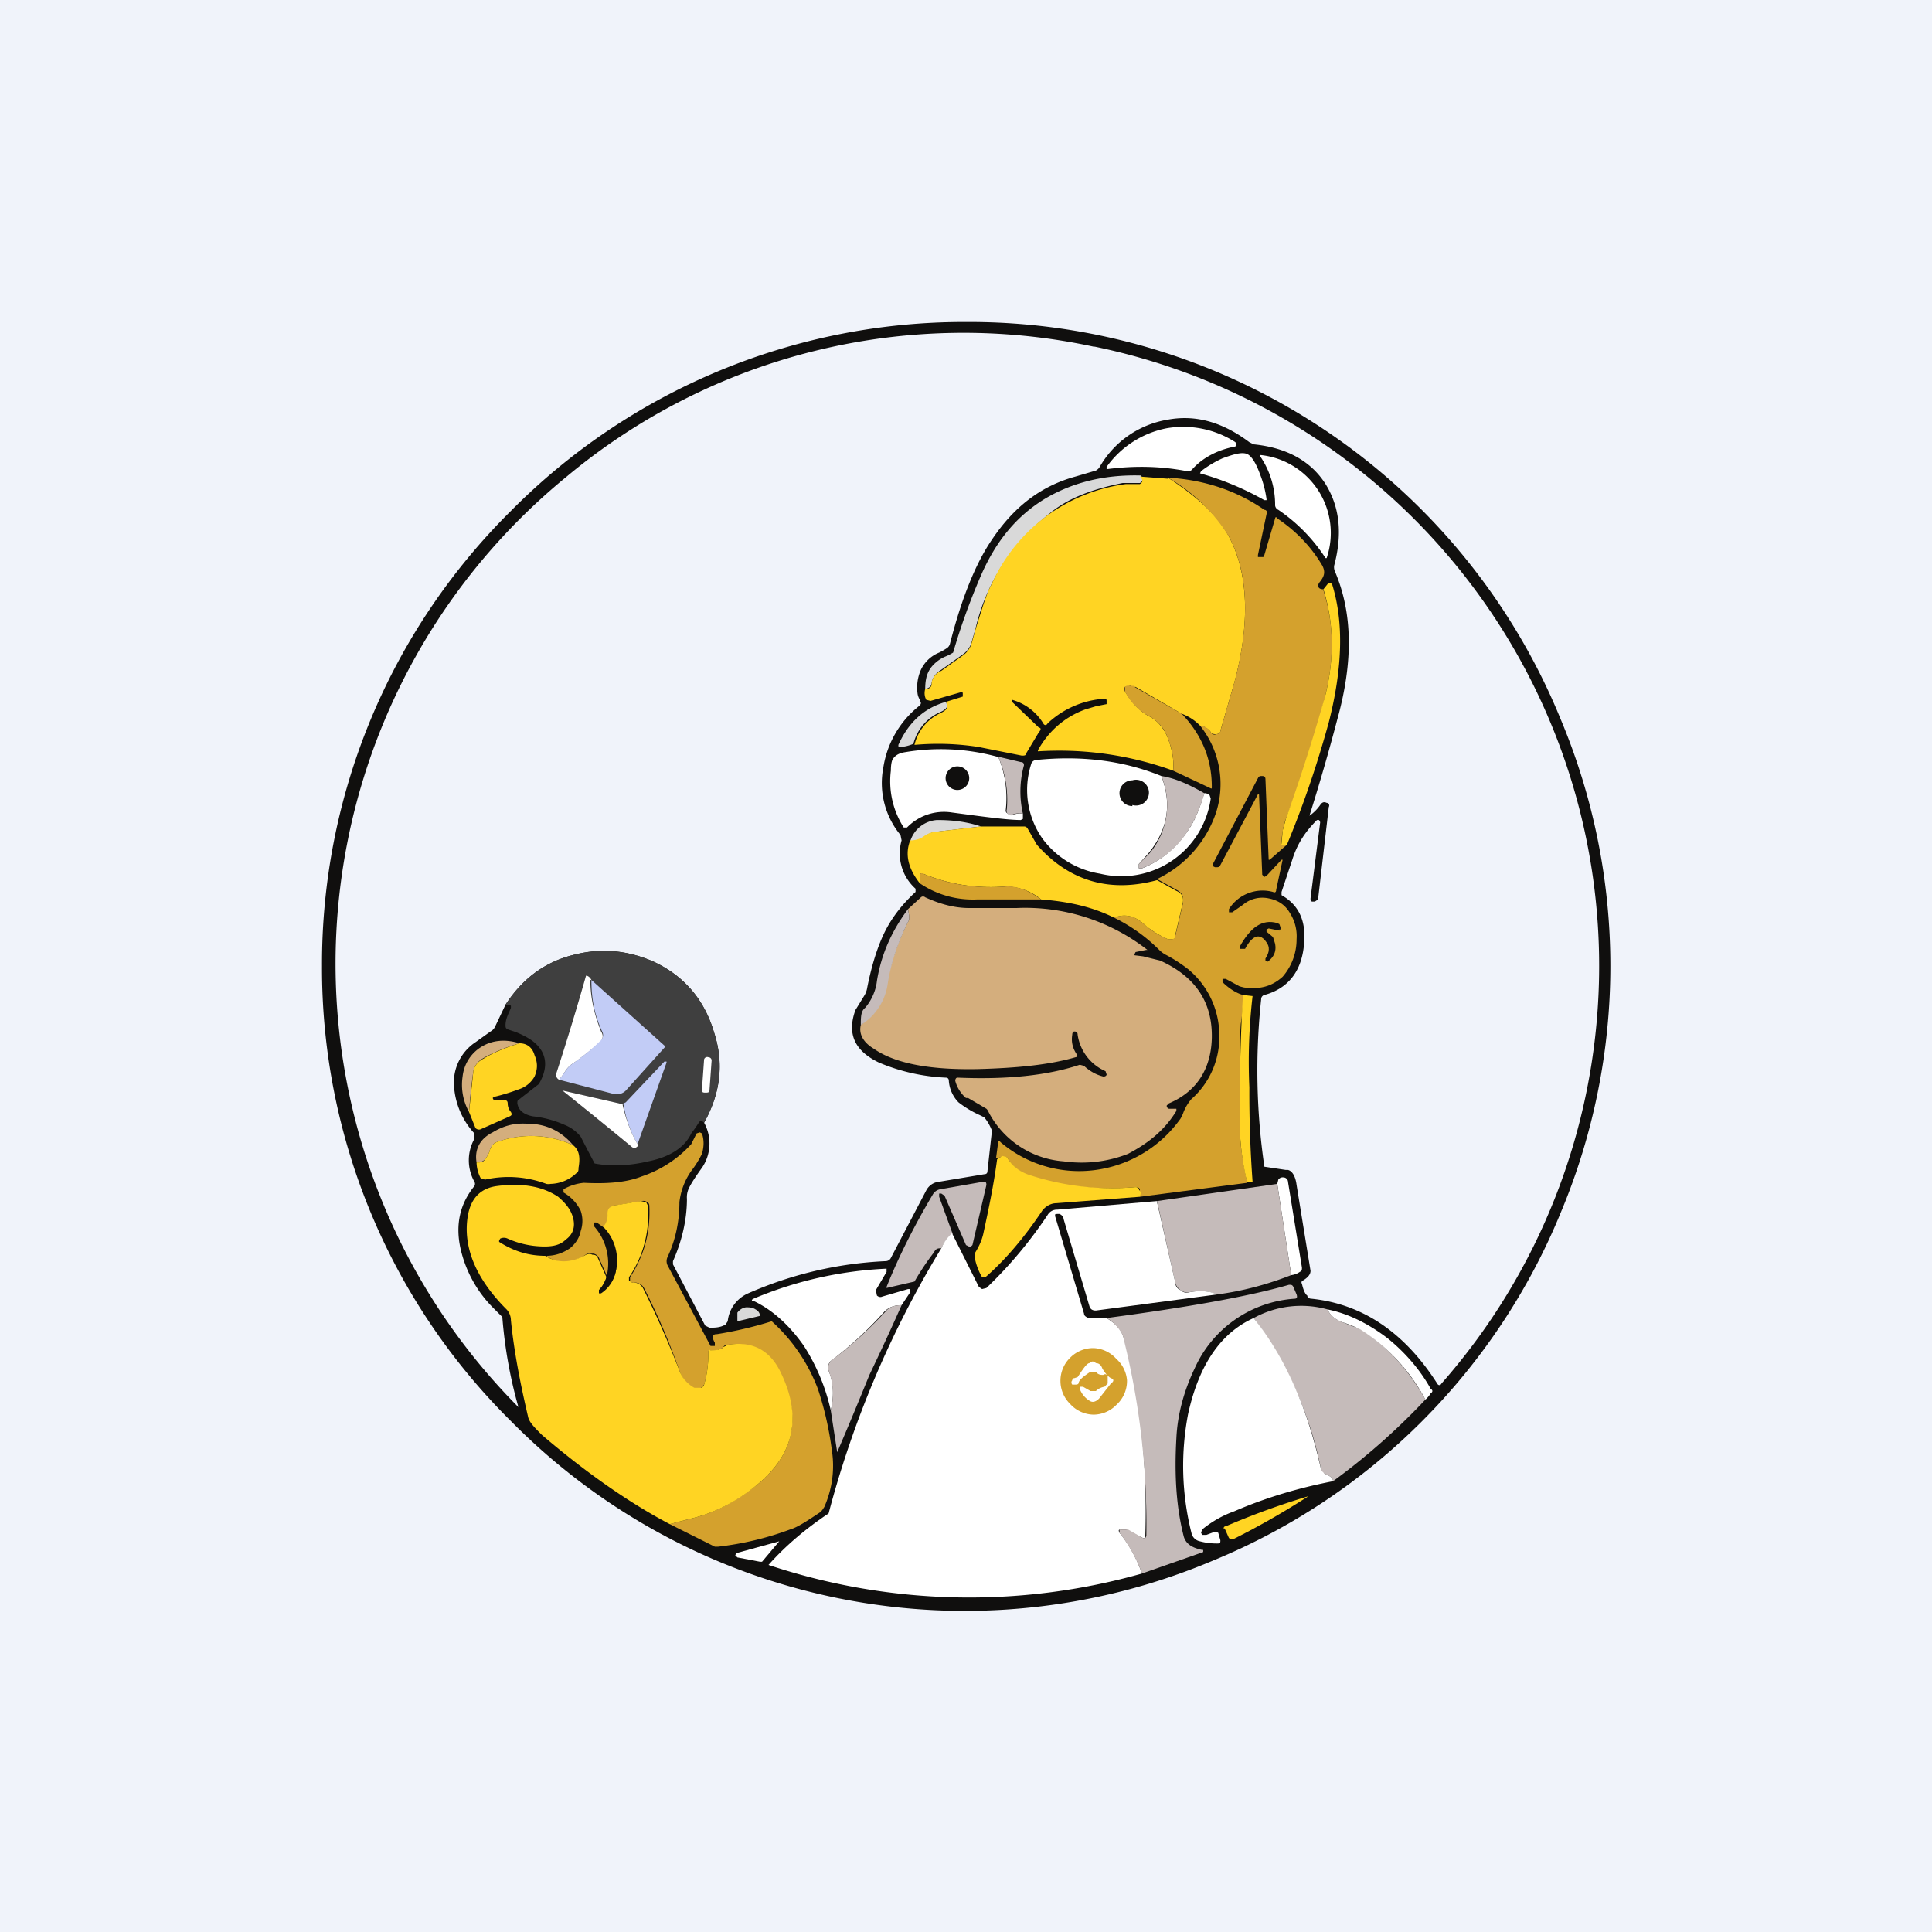 <!-- by TradingView --><svg width="18" height="18" viewBox="0 0 18 18" xmlns="http://www.w3.org/2000/svg"><path fill="#F0F3FA" d="M0 0h18v18H0z"/><path d="M9 3a5.95 5.95 0 0 1 5.54 3.7 5.94 5.94 0 0 1 0 4.6 5.94 5.94 0 0 1-3.24 3.24 5.94 5.94 0 0 1-6.54-1.3A5.94 5.94 0 0 1 3 9a5.94 5.94 0 0 1 1.76-4.24A5.94 5.94 0 0 1 9 3Zm1.19.23a5.77 5.77 0 0 0-4.91 1.21 5.86 5.86 0 0 0-.45 8.67 4.29 4.29 0 0 1-.15-.84 11.8 11.8 0 0 1-.1-.1 1.14 1.14 0 0 1-.29-.54c-.05-.23 0-.42.13-.58a.04.04 0 0 0 0-.04.41.41 0 0 1 0-.4v-.05a.72.72 0 0 1-.19-.44.45.45 0 0 1 .2-.41l.14-.1a.1.1 0 0 0 .04-.04l.1-.21c.15-.23.35-.39.62-.46.26-.07.51-.05.76.06.28.13.47.35.56.65.1.3.06.58-.09.85a.4.4 0 0 1-.02.42c-.08.11-.12.18-.13.21a.2.2 0 0 0-.01.08c0 .2-.05.4-.13.58v.03l.3.57.04.02c.05 0 .1 0 .15-.03l.02-.03a.32.32 0 0 1 .19-.26c.41-.18.84-.28 1.28-.3.02 0 .04-.01.05-.03l.33-.63a.15.15 0 0 1 .12-.08l.42-.07c.02 0 .03-.01.03-.03l.04-.36v-.02a.43.43 0 0 0-.07-.12l-.04-.02a.96.96 0 0 1-.2-.12.32.32 0 0 1-.09-.2c0-.02-.01-.03-.03-.03a1.8 1.8 0 0 1-.62-.14c-.23-.11-.3-.27-.22-.49l.08-.13a.2.2 0 0 0 .03-.08c.04-.2.09-.36.15-.49.07-.15.17-.28.3-.4v-.03a.44.44 0 0 1-.13-.45l-.01-.05a.76.76 0 0 1-.16-.63.91.91 0 0 1 .33-.57.04.04 0 0 0 .02-.03l-.01-.03a.17.17 0 0 1-.02-.05.41.41 0 0 1 .03-.23.32.32 0 0 1 .17-.16.74.74 0 0 0 .07-.04.07.07 0 0 0 .03-.04c.11-.43.24-.75.39-.97.2-.3.45-.5.78-.59l.17-.05c.02 0 .04-.02.05-.03a.9.9 0 0 1 .64-.45c.27-.05.52.03.76.21l.04.02c.3.03.53.15.67.37.13.21.16.46.08.76a.1.1 0 0 0 .01.06c.16.38.17.83.02 1.37a19.2 19.2 0 0 1-.26.9.4.4 0 0 0 .1-.1c.02-.03.04-.03.06-.02.02 0 .03.02.02.04l-.1.86-.03.02h-.02c-.02 0-.02-.01-.02-.03l.09-.71-.01-.02h-.02c-.1.1-.18.21-.23.37l-.1.3v.03c.16.09.23.24.21.45-.02.26-.15.42-.37.48a.04.04 0 0 0-.03.04 6.2 6.2 0 0 0 .03 1.56l.2.03H12c.04.01.07.06.08.14l.13.8c0 .03-.02.06-.07.09-.01 0-.02.02-.01.03.01.05.03.1.05.11 0 .02.02.03.04.03.48.05.87.32 1.17.79.01.02.03.02.04 0a5.89 5.89 0 0 0-3.23-9.66Z" fill="#100F0E"/><path d="M10.32 4.37h-.01v-.02a.9.9 0 0 1 .56-.36.9.9 0 0 1 .64.13l.01.02-.01.02c-.16.03-.3.1-.4.21a.05.05 0 0 1-.05.02c-.26-.05-.5-.05-.74-.02ZM11.62 4.23c.04.02.08.08.12.19a1 1 0 0 1 .06.23v.01h-.02a2.68 2.68 0 0 0-.6-.25l.01-.02a1 1 0 0 1 .2-.12c.11-.04.18-.06.23-.04ZM12.37 5.2h-.02a1.58 1.58 0 0 0-.44-.45.05.05 0 0 1-.03-.05.8.8 0 0 0-.14-.45v-.01h.01a.73.73 0 0 1 .61.96Z" fill="#fff"/><path d="M10.63 4.43c.02.03.02.05-.01.07h-.16c-.3.06-.53.15-.7.3a1.89 1.89 0 0 0-.67 1.05l-.04.14a.21.21 0 0 1-.07.1l-.21.15c-.05.03-.08.07-.09.12 0 .03-.02.05-.06.06 0-.1.02-.17.08-.23a.35.35 0 0 1 .1-.07.45.45 0 0 0 .08-.04 6.12 6.12 0 0 1 .26-.72c.14-.32.33-.55.59-.71.25-.15.55-.23.9-.22Z" fill="#D9D9D9"/><path d="M10.88 4.45c.28.18.47.36.57.55.18.34.2.8.05 1.36l-.13.45c0 .02-.02.03-.04.03s-.04 0-.05-.02a.16.16 0 0 0-.1-.06.45.45 0 0 0-.17-.11l-.43-.25h-.01l-.04-.01-.05.01a.04.04 0 0 0 0 .04c.06.1.13.18.22.23.08.04.13.1.17.18.05.12.07.23.06.33A3.12 3.12 0 0 0 9.67 7v-.01c.1-.18.25-.31.44-.38l.1-.03.1-.02v-.03c0-.01 0-.02-.02-.02a.85.85 0 0 0-.53.23c-.01.02-.03.02-.04 0a.5.5 0 0 0-.29-.22v.02l.25.24c.02 0 .02.02 0 .04l-.12.2c0 .02-.02.02-.04.02l-.4-.08a2.43 2.43 0 0 0-.6-.02.44.44 0 0 1 .25-.3c.06-.03.07-.06.04-.1l.16-.05v-.03c0-.01-.01-.02-.02-.01l-.28.08-.04-.01a.13.13 0 0 1-.01-.1c.04 0 .06-.02.06-.05 0-.05.04-.1.09-.12l.21-.15a.21.21 0 0 0 .07-.1l.04-.14c.06-.19.1-.33.15-.42a1.6 1.6 0 0 1 1.25-.93h.13c.03-.02.03-.04 0-.07l.26.02Z" fill="#FFD423"/><path d="M12.33 5.5c.1.31.1.64.02.97a8.24 8.24 0 0 1-.37 1.16.72.72 0 0 0-.04.23c0 .02.01.02.05.01l-.16.14h-.01l-.03-.75c0-.02-.01-.03-.03-.03-.02 0-.03 0-.04.02l-.42.8v.02l.02.01h.01c.02 0 .03 0 .04-.02l.35-.66h.01l.03.75.02.02.02-.01.14-.15h.01l-.06.28c0 .02-.01.03-.03.02a.37.37 0 0 0-.41.16v.03h.03l.1-.07a.28.28 0 0 1 .24-.06c.1.02.16.07.2.14a.4.4 0 0 1 .06.24.53.53 0 0 1-.13.35c-.1.09-.21.12-.36.1l-.04-.01-.13-.07h-.03v.03c.05.05.12.1.19.12 0 .06 0 .15-.02.27l-.01.17v.78c0 .16.03.34.07.53l-1 .13v-.07a.04.04 0 0 0-.04-.02c-.34.03-.67 0-.98-.1a.41.41 0 0 1-.22-.18h-.04l-.06.01.02-.15c0-.01.01-.02.02 0a1.13 1.13 0 0 0 .89.26 1.16 1.16 0 0 0 .79-.48l.02-.04a.42.42 0 0 1 .08-.14.77.77 0 0 0 .26-.6.8.8 0 0 0-.29-.61 1.4 1.4 0 0 0-.2-.13.26.26 0 0 1-.07-.05 1.56 1.56 0 0 0-.42-.3c.1-.04.2-.02.3.08.05.04.11.08.2.12h.04c.02 0 .03-.02.03-.03l.07-.3c.01-.06 0-.1-.06-.13l-.18-.1a1.06 1.06 0 0 0 .55-.62.87.87 0 0 0-.15-.81c.04 0 .08.03.1.06.01.02.03.03.05.02.02 0 .04-.01.04-.03l.13-.45c.15-.57.13-1.02-.05-1.36a1.6 1.6 0 0 0-.57-.55c.34.02.64.12.9.3.02 0 .03.02.02.04l-.08.38v.02h.05l.01-.02.1-.34c0-.01.01-.02.02 0 .18.12.32.27.42.44.03.06.02.1-.03.16l-.01.02c0 .03.02.04.05.04Z" fill="#D4A12D"/><path d="M12 7.87c-.05.01-.07 0-.06-.01l.01-.12.03-.11a17.54 17.54 0 0 0 .37-1.16c.08-.33.08-.66-.02-.98l.04-.05.02-.01.02.01c.11.35.1.78-.03 1.29-.11.4-.24.78-.39 1.14Z" fill="#FFD423"/><path d="M11.01 6.65c.2.21.28.44.28.68 0 .02 0 .02-.02.01l-.34-.16c.01-.1-.01-.21-.06-.33a.36.36 0 0 0-.17-.18.54.54 0 0 1-.22-.23V6.4a.04.04 0 0 1 .04-.01h.05v.01l.44.25Z" fill="#D4A12D"/><path d="M8.8 6.53c.04.04.03.07-.03.1a.44.44 0 0 0-.26.3.39.39 0 0 1-.12.03c-.02 0-.02 0-.02-.02.09-.2.23-.34.44-.4Z" fill="#D9D9D9"/><path d="M9.3 7.05a1 1 0 0 1 .07.5c0 .01 0 .02.02.03.02.02.03.02.05.01a.2.2 0 0 1 .09-.01v.05l-.02.01c-.12 0-.34-.03-.64-.07a.48.48 0 0 0-.42.14h-.03a.8.8 0 0 1-.12-.53c0-.06.01-.1.02-.11.02-.03.05-.05.1-.06a2 2 0 0 1 .87.04Z" fill="#fff"/><path d="m9.3 7.05.21.05c.02 0 .03.01.03.03a.92.92 0 0 0-.01.45.2.2 0 0 0-.1.01H9.4a.04.04 0 0 1-.02-.05 1 1 0 0 0-.08-.49Z" fill="#C5BBBA"/><path d="M10.82 7.23c.1.26.06.5-.12.72l-.09.1v.04h.03c.18-.07.33-.2.44-.37.06-.09.1-.2.14-.33.01 0 .03 0 .05.02l.01.03a.84.84 0 0 1-1.03.7.83.83 0 0 1-.54-.33.79.79 0 0 1-.1-.7c.01-.02.03-.03.05-.03.4-.04.79 0 1.16.15Z" fill="#fff"/><path d="M8.92 7.36a.11.11 0 1 0 0-.22.11.11 0 0 0 0 .22Z" fill="#100F0E"/><path d="M11.22 7.4c-.04.12-.08.23-.14.32-.1.17-.26.3-.44.37h-.03v-.04l.1-.1a.7.7 0 0 0 .11-.72c.13.02.26.08.4.16Z" fill="#C5BBBA"/><path d="M10.55 7.5a.12.12 0 1 0 0-.23.12.12 0 0 0 0 .24Z" fill="#100F0E"/><path d="m9.14 7.7-.42.05a.22.22 0 0 0-.1.04.24.24 0 0 1-.14.05.28.28 0 0 1 .25-.2c.12 0 .26.01.41.06Z" fill="#D9D9D9"/><path d="m10.78 8.2.18.1c.05.02.07.06.06.11l-.07.3c0 .03-.01.04-.03.04h-.04a.94.94 0 0 1-.2-.12c-.1-.1-.2-.12-.3-.08-.2-.1-.42-.15-.68-.17a.52.52 0 0 0-.34-.12c-.26.02-.52-.02-.76-.12h-.03v.09c-.11-.14-.14-.27-.09-.4.04 0 .09-.01.13-.04a.22.22 0 0 1 .1-.04l.43-.05h.4c.02 0 .03.01.04.03l.08.14c.3.34.68.45 1.12.33Z" fill="#FFD423"/><path d="M9.7 8.38h-.6a.88.88 0 0 1-.53-.15v-.08c0-.01.02-.02.03-.01.24.1.5.14.76.12.1-.01.22.03.34.12Z" fill="#D4A12D"/><path d="M8.02 9.55c.06-.05.12-.1.16-.16a.54.54 0 0 0 .08-.21c.04-.22.11-.42.21-.61v-.04l-.01-.06.12-.11a.03.03 0 0 1 .04 0c.11.05.25.1.41.1h.44a1.85 1.85 0 0 1 1.22.39h-.01l-.1.02-.01.02v.01l.08.01.16.04c.33.15.49.39.48.73-.01.28-.14.49-.4.6l-.02.02c0 .01 0 .02.02.03h.07v.02c-.11.18-.26.3-.45.4-.18.07-.38.1-.6.07a.86.86 0 0 1-.7-.46.08.08 0 0 0-.02-.03l-.17-.1H9a.32.32 0 0 1-.1-.16c0-.02.01-.03.02-.03.46.02.84-.02 1.14-.12l.04.01.01.01c.07.06.13.08.17.09.02 0 .03-.01.03-.02l-.01-.03a.44.44 0 0 1-.26-.34c0-.02-.01-.03-.03-.03-.01 0-.02.01-.02.03-.01.06 0 .12.04.18.01.02 0 .03-.01.03-.24.07-.54.1-.9.11-.45.01-.78-.05-.98-.19-.1-.06-.14-.14-.12-.22Z" fill="#D4AE7D"/><path d="M8.02 9.55c0-.07 0-.13.04-.16.06-.07.1-.16.11-.25.04-.25.14-.47.29-.67l.01.06v.04c-.1.2-.17.4-.2.6a.54.54 0 0 1-.25.38Z" fill="#C5BBBA"/><path d="m11.92 8.67-.1-.02-.02.01v.02l.06.05.01.03c.03.08.01.15-.06.2l-.02-.01v-.02c.04-.06.04-.11.01-.15-.06-.09-.13-.07-.2.06h-.05v-.02c.1-.18.21-.26.35-.22l.02.01.01.03v.02h-.01Z" fill="#100F0E"/><path d="M6.56 10.46c-.02-.02-.04-.02-.05 0a1.2 1.2 0 0 1-.07.1c-.06.13-.2.22-.4.26-.17.04-.34.05-.5.02a20.21 20.21 0 0 1-.13-.25.37.37 0 0 0-.15-.11 1 1 0 0 0-.3-.08c-.09-.02-.13-.06-.14-.12 0-.02 0-.03.02-.04l.18-.14c.1-.17.07-.31-.07-.41a.76.76 0 0 0-.16-.08 1.92 1.92 0 0 1-.06-.02c-.02-.01-.02-.02-.02-.04 0-.06.03-.11.05-.16v-.02l-.02-.01h-.03c.15-.23.35-.39.62-.46.26-.07.51-.05.76.06.28.13.47.35.56.65.1.3.06.58-.09.85Z" fill="#3F3F3F"/><path d="M5.5 9.13c0 .17.04.33.1.48.02.03.02.06 0 .09a2.6 2.6 0 0 1-.28.22.25.25 0 0 0-.06.07 1.1 1.1 0 0 1-.05.07c-.02-.01-.03-.03-.03-.05a25.15 25.15 0 0 0 .28-.92c.02 0 .04.02.05.04Z" fill="#fff"/><path d="m5.21 10.06.05-.07a.25.25 0 0 1 .06-.07c.1-.07.19-.14.27-.22a.07.07 0 0 0 .02-.09c-.07-.15-.1-.3-.1-.48l.69.62-.36.4a.12.12 0 0 1-.13.04l-.5-.13Z" fill="#C2CCF6"/><path d="M11.62 11.02a2.55 2.55 0 0 1-.07-.53 19.09 19.09 0 0 1 .03-1.22l.09.01a5.29 5.29 0 0 0-.03.85 11.38 11.38 0 0 0 .03.88h-.05Z" fill="#FFD423"/><path d="M4.84 9.72c-.14.04-.25.09-.34.14-.05.03-.08.07-.09.12a5.9 5.9 0 0 0-.04.38.52.52 0 0 1-.06-.33.37.37 0 0 1 .18-.28c.1-.06.22-.07.35-.03Z" fill="#D4AE7D"/><path d="m4.37 10.36.04-.38c.01-.05.04-.09.1-.12.08-.05.2-.1.33-.14.07 0 .12.04.14.11.03.07.03.13 0 .2a.26.26 0 0 1-.15.12 1.9 1.9 0 0 1-.23.07l-.01.01.01.02h.1c.02 0 .03.01.03.03 0 .04.02.07.03.08.01.02.01.03-.01.04l-.27.12c-.02.01-.04 0-.05-.01l-.06-.15Z" fill="#FFD423"/><path d="M6.6 9.85a.03.03 0 0 0-.04.02l-.02.28c0 .02 0 .03.03.03.02 0 .04 0 .04-.02l.02-.28a.03.03 0 0 0-.03-.03Z" fill="#fff"/><path d="M5.94 10.66a1.04 1.04 0 0 1-.13-.37c-.03 0-.03 0 0-.01l.02-.01.36-.38h.02v.01l-.27.76Z" fill="#C2CCF6"/><path d="M5.8 10.29c.03.13.07.25.14.37v.02c-.02.02-.04.02-.06 0a54.94 54.94 0 0 0-.64-.52l.57.13Z" fill="#fff"/><path d="M5.34 10.67a.93.93 0 0 0-.71-.03c-.03.01-.06.04-.07.09a.3.3 0 0 1-.04.07c-.02.02-.04.03-.08.03-.02-.12.03-.22.15-.28.1-.06.2-.09.33-.08.18 0 .32.08.42.2Z" fill="#D4AE7D"/><path d="m6.24 14.2.19-.05c.22-.05.43-.16.64-.33.33-.28.4-.62.2-1.02-.1-.22-.26-.3-.5-.27 0 0-.02 0-.03.02a.14.14 0 0 1-.12.03c-.02 0-.02 0-.02.02 0 .1-.01.2-.04.3l-.04.04h-.05a.3.3 0 0 1-.14-.17A6.15 6.15 0 0 0 6 12a.1.1 0 0 0-.1-.05c-.01 0-.02 0-.03-.02v-.03c.13-.2.19-.41.18-.66 0-.01 0-.03-.02-.04a.06.06 0 0 0-.05-.01l-.24.04c-.05 0-.07.03-.07.08s0 .09-.04.13l-.07-.05h-.02v.03c.12.13.16.3.12.48l-.08-.18a.07.07 0 0 0-.05-.04h-.06c-.14.1-.27.1-.38.02.09 0 .16-.03.22-.07.05-.04.09-.1.1-.16a.29.29 0 0 0 0-.19.4.4 0 0 0-.16-.17v-.03a.47.47 0 0 1 .19-.06c.2.01.39 0 .54-.06a1.09 1.09 0 0 0 .46-.3l.05-.1.03-.01.02.01c.02.06.02.12 0 .19a.95.95 0 0 1-.1.16.63.63 0 0 0-.11.29c0 .19-.04.36-.11.51a.09.09 0 0 0 0 .08l.4.75h.04v-.03a.17.17 0 0 1-.02-.05c0-.02.01-.03.04-.03a3.65 3.65 0 0 0 .51-.12 1.62 1.62 0 0 1 .43.63c.05.15.1.34.13.57.03.19 0 .37-.07.53l-.02.03-.02.02c-.12.08-.21.14-.28.16a2.84 2.84 0 0 1-.67.16h-.03l-.4-.2Z" fill="#D4A12D"/><path d="M5.34 10.67c.05.04.07.1.05.21 0 .02 0 .04-.02.05a.36.36 0 0 1-.24.1.1.1 0 0 1-.04 0 1 1 0 0 0-.57-.04l-.04-.01a.33.33 0 0 1-.04-.15c.04 0 .06 0 .08-.03a.3.3 0 0 0 .04-.07c.01-.05.04-.08.07-.09a.93.93 0 0 1 .71.03ZM10.62 11.15l-.78.06c-.05 0-.1.03-.13.07-.2.3-.39.5-.53.62h-.03a.58.58 0 0 1-.07-.19v-.03c.03-.05.06-.1.08-.18.05-.23.1-.47.13-.7l.05-.03.04.01c.05.08.12.14.22.17.31.1.64.14.98.11.01 0 .02 0 .03.02l.02.03-.01.04Z" fill="#FFD423"/><path d="m12.03 11.88-.13-.85.01-.04a.05.05 0 0 1 .05-.02c.02 0 .04.02.04.04l.13.8c0 .02 0 .03-.02.04a.17.17 0 0 1-.08.03Z" fill="#fff"/><path d="M8.88 11.49a.4.4 0 0 0-.11.14c-.03 0-.05 0-.07.04a2.4 2.4 0 0 0-.18.27l-.26.06v-.01c.12-.3.27-.59.43-.86a.1.1 0 0 1 .07-.05l.4-.07c.02 0 .03 0 .03.03l-.13.56-.02.02L9 11.6l-.2-.46-.03-.02h-.02v.03l.12.33ZM11.9 11.03l.13.85c-.23.09-.46.15-.69.18a.44.44 0 0 0-.26-.02.1.1 0 0 1-.08-.02.11.11 0 0 1-.05-.07l-.17-.76 1.12-.16Z" fill="#C5BBBA"/><path d="M5.08 11.7c.11.07.24.07.38-.01a.07.07 0 0 1 .06 0c.03 0 .04.01.05.03l.08.18a.29.29 0 0 1-.07.12v.02h.02a.32.32 0 0 0 .14-.21.44.44 0 0 0-.12-.4.16.16 0 0 0 .04-.12c0-.05.02-.07.07-.08l.24-.04.05.01.02.04c.01.25-.05.47-.18.66v.03l.03.02a.1.1 0 0 1 .1.05c.1.2.22.46.34.77a.3.3 0 0 0 .14.16h.05c.02 0 .03-.01.04-.03.03-.1.04-.2.04-.3 0-.02 0-.03.02-.02.05 0 .09 0 .12-.03l.04-.02c.23-.04.4.05.5.27.19.4.12.74-.21 1.02-.2.17-.42.28-.64.33l-.19.05c-.38-.2-.78-.48-1.19-.83-.07-.07-.12-.12-.13-.17-.07-.3-.13-.6-.16-.9a.15.15 0 0 0-.04-.1c-.3-.3-.41-.6-.36-.88.03-.16.12-.25.27-.27.23-.03.42 0 .57.1.07.06.12.12.14.2.02.08 0 .15-.07.2-.06.06-.15.07-.27.06a.83.83 0 0 1-.27-.07.08.08 0 0 0-.07 0l-.01.02v.01c.14.09.28.13.43.13Z" fill="#FFD423"/><path d="m10.78 11.2.17.75c0 .03.02.06.05.07.02.02.05.03.08.02.1-.02.2-.01.26.02l-1.13.15c-.03 0-.05-.01-.06-.04l-.24-.81a.06.06 0 0 0-.04-.05h-.02c-.02 0-.02 0-.02.02l.27.91c0 .02.02.03.04.04h.17c.08.05.13.1.15.16.03.07.06.2.1.37a7.15 7.15 0 0 1 .11 1.52h-.02l-.14-.07c-.03-.02-.05-.02-.07-.01-.02 0-.02.01-.01.03.09.11.16.24.21.38a5.91 5.91 0 0 1-3.48-.08c.16-.18.35-.34.56-.48a9.32 9.32 0 0 1 1.05-2.47.4.4 0 0 1 .1-.14l.25.5.03.02.04-.01c.22-.21.41-.44.57-.68a.1.1 0 0 1 .09-.05l.93-.08Z" fill="#fff"/><path d="M5.62 11.44c.1.1.14.24.12.39a.32.32 0 0 1-.14.22h-.02v-.03a.29.29 0 0 0 .07-.12.52.52 0 0 0-.12-.48v-.03h.02l.07.05Z" fill="#100F0E"/><path d="M8.4 12.16c-.07 0-.12.02-.16.06a3.5 3.5 0 0 1-.5.46c-.02.02-.03.05-.02.09.05.12.05.25.02.37a1.86 1.86 0 0 0-.25-.6c-.14-.2-.3-.34-.47-.42-.02 0-.02-.01 0-.02a3.6 3.6 0 0 1 1.24-.28v.03l-.1.17.01.05c.01.01.03.02.05.01l.24-.07h.02v.03l-.08.12Z" fill="#fff"/><path d="M10.64 14.66a1.47 1.47 0 0 0-.21-.38v-.03h.08l.14.08h.02l.01-.02a7.15 7.15 0 0 0-.22-1.87.38.38 0 0 0-.15-.16c.75-.1 1.32-.2 1.7-.31.02 0 .03 0 .04.02l.03.07c.01.03 0 .04-.02.04a1.1 1.1 0 0 0-.93.65c-.1.21-.16.43-.17.65-.02.35 0 .65.07.92.02.06.07.1.17.12h.01v.02l-.57.2ZM8.4 12.16a23.05 23.05 0 0 1-.3.65 37.48 37.48 0 0 1-.3.72l-.06-.39a.61.61 0 0 0-.02-.37c-.01-.04 0-.07.03-.1.18-.13.34-.28.5-.45.03-.04.08-.06.15-.06Z" fill="#C5BBBA"/><path d="M12.37 12.2c.02.05.06.09.14.12l.18.07c.24.16.44.38.59.65a6.2 6.2 0 0 1-.86.76c0-.03-.03-.05-.08-.07a.05.05 0 0 1-.03-.03 3.52 3.52 0 0 0-.63-1.42.92.92 0 0 1 .69-.08Z" fill="#C5BBBA"/><path d="M6.87 12.31v-.08a.12.12 0 0 1 .08-.05c.03 0 .06 0 .09.02.02.01.04.03.04.06l-.21.05Z" fill="#D9D9D9"/><path d="M12.37 12.2c.2.04.39.14.56.27.16.13.3.29.4.47.02.01.02.03 0 .04a.23.23 0 0 1-.05.06 1.73 1.73 0 0 0-.6-.65 1.02 1.02 0 0 0-.17-.07c-.08-.03-.12-.07-.14-.12ZM11.68 12.28c.29.36.5.83.63 1.42l.03.03c.05.02.08.04.08.07-.31.06-.62.15-.92.28a1 1 0 0 0-.3.17l-.01.03.01.02h.04l.08-.03.03.01.02.07c0 .02 0 .03-.02.03a.6.6 0 0 1-.17-.02.1.1 0 0 1-.08-.08 2.56 2.56 0 0 1-.03-1.11c.1-.45.3-.75.61-.89Z" fill="#fff"/><path d="M10.5 12.87a.3.3 0 0 1-.1.22.3.3 0 0 1-.21.09.3.3 0 0 1-.22-.1.3.3 0 0 1-.09-.21.3.3 0 0 1 .09-.22.3.3 0 0 1 .22-.09.3.3 0 0 1 .21.1.3.3 0 0 1 .1.2Z" fill="#D4A12D"/><path d="M10.06 12.8c.04-.06.07-.1.09-.1.02-.02.04-.02.06 0 .03 0 .05.02.06.05.03.05.06.08.08.09.03.01.03.03 0 .05l-.11.14c-.03.03-.06.04-.09.02a.22.22 0 0 1-.09-.11v-.02h.03l.07.04h.05a.15.15 0 0 1 .08-.04l.03-.03v-.07c-.01-.02-.03-.02-.04-.01-.02 0-.05 0-.07-.03h-.05c-.06.04-.1.07-.11.1 0 .02-.02.02-.03.02h-.03a.03.03 0 0 1 0-.04s0-.02.02-.02l.03-.01.02-.03Z" fill="#fff"/><path d="M11.4 14.24s0-.02.02-.02a7.21 7.21 0 0 1 .77-.28 7.32 7.32 0 0 1-.7.4h-.02l-.02-.01-.04-.09Z" fill="#FFD423"/><path d="m7.26 14.36-.16.19h-.02l-.21-.04-.02-.02.01-.02.4-.11Z" fill="#fff"/></svg>